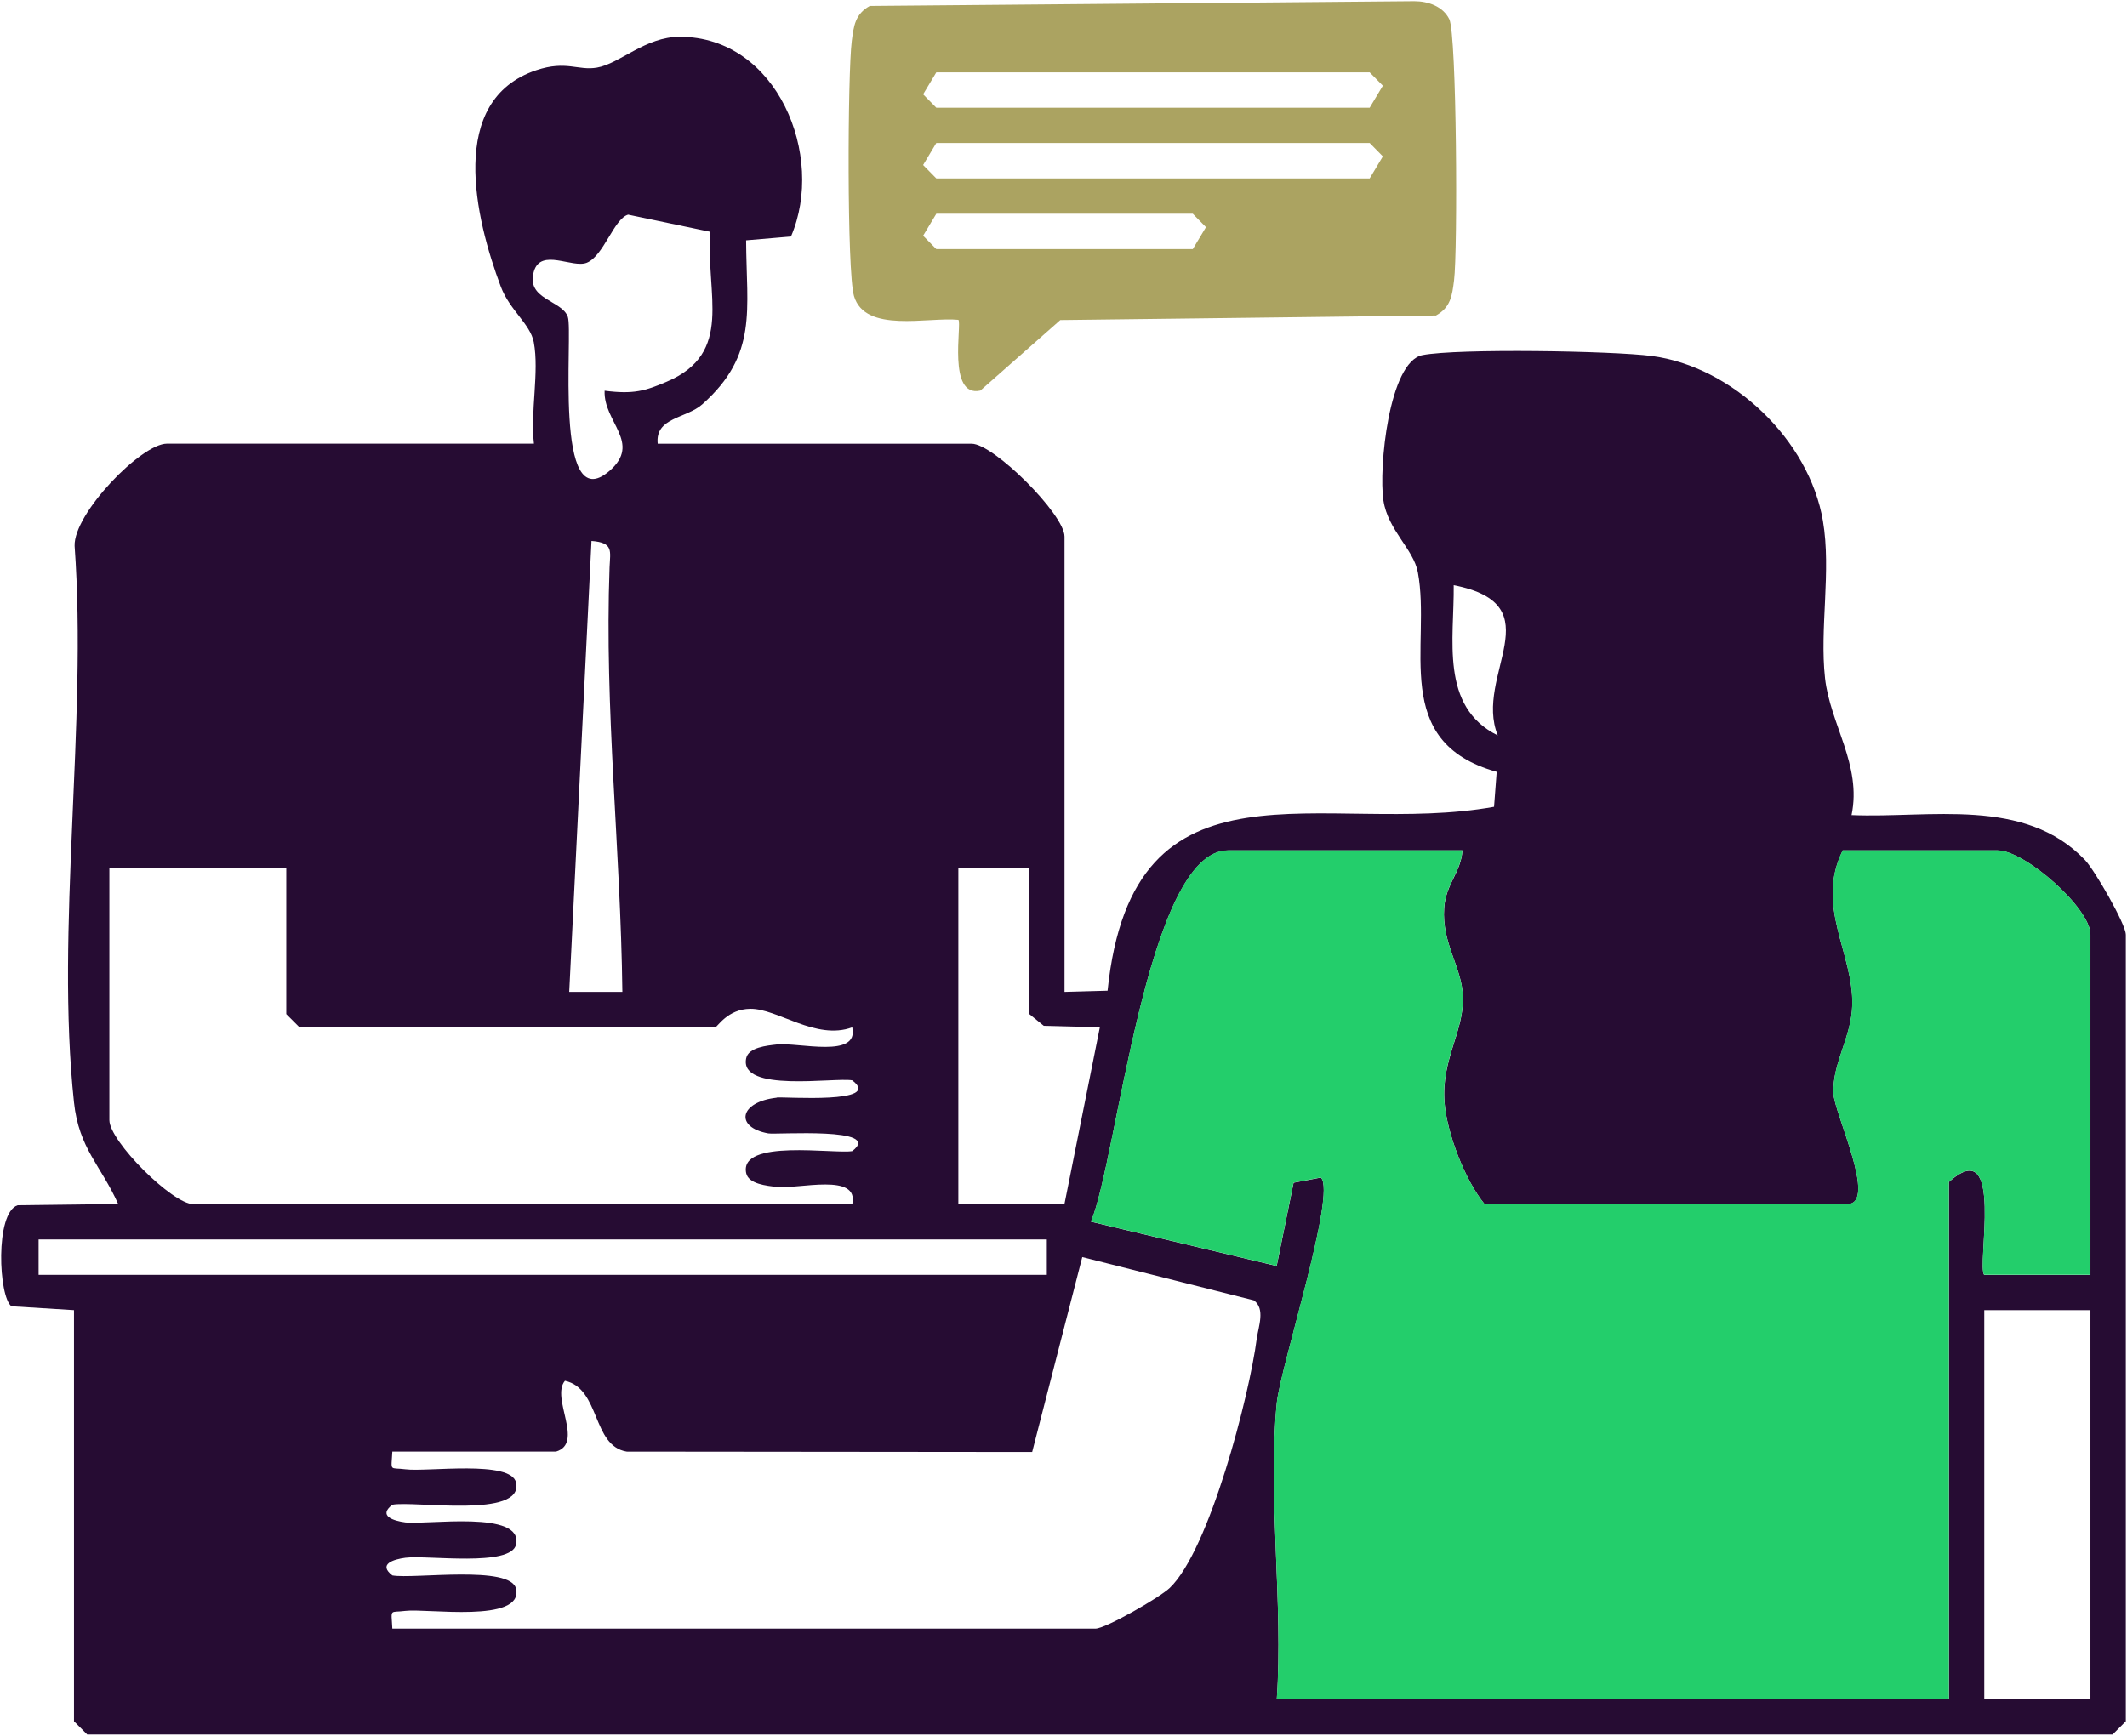 <?xml version="1.0" encoding="UTF-8"?>
<svg id="Layer_2" data-name="Layer 2" xmlns="http://www.w3.org/2000/svg" viewBox="0 0 377.44 308.09">
  <defs>
    <style>
      .cls-1 {
        fill: #260c33;
      }

      .cls-2 {
        fill: #23ce6b;
      }

      .cls-3 {
        fill: #aba361;
      }
    </style>
  </defs>
  <g id="Layer_1-2" data-name="Layer 1">
    <g>
      <path class="cls-1" d="M377.23,165.85v139.68l-2.35,2.35H15.48l-2.35-2.35v-72.98l-11.09-.69c-2.28-1.58-2.97-16.64,1.11-17.93l17.82-.22c-3.05-6.83-6.97-9.85-7.84-18.04-3.3-30.82,2.39-67.33.11-98.77-.18-5.77,11.85-18.15,16.38-18.15h65.13c-.67-5.58.97-12.74-.03-18.02-.62-3.23-4.28-5.68-5.85-9.85-4.55-12.11-9.58-33.11,6.3-38.42,5.33-1.78,7.39.12,10.76-.46,4.07-.7,8.57-5.47,14.71-5.47,17.29,0,25.88,21.15,19.72,35.45l-7.96.68c.05,12.4,2.15,20.26-7.77,29.1-2.86,2.55-8.4,2.3-7.92,7h55.71c3.91,0,16.48,12.56,16.48,16.48v80.82l7.64-.21c4.5-43.68,38.38-27.22,68.58-32.64l.47-6.21c-19.04-5.3-11.59-22.53-13.99-35.42-.78-4.14-5.29-7.44-6.11-12.73-.87-5.7.97-24.67,6.94-25.82,6.3-1.21,33.7-.76,40.69.16,14.37,1.89,27.94,14.95,30.36,29.28,1.51,8.91-.61,19.02.37,27.88.9,8.19,6.56,15.43,4.71,24.33,13.89.59,30.7-3.31,41.44,7.99,1.72,1.81,7.22,11.38,7.22,13.18ZM370.95,301.6v-69.05h-18.84v69.05h18.84ZM370.95,226.28v-60.42c0-4.66-11.62-14.91-16.48-14.91h-27.47c-4.92,9.92,1.94,18.27,1.69,27.47-.15,5.75-3.52,10.17-3.34,15.64.12,3.57,7.96,19.67,2.44,19.67h-64.35c-3.48-4.23-6.7-12.62-7.11-18.07-.58-7.69,3.48-12.52,3.27-18.77-.18-5.25-3.78-9.39-3.33-15.73.31-4.32,2.99-6.29,3.24-10.21h-41.59c-14.46,0-19.66,54.98-24.33,65.9l32.96,7.87,3-14.78,4.85-.92c2.84,2.77-7.19,33.59-7.83,40.04-1.63,16.67,1.18,35.63,0,52.56h119.27v-91.81c9.98-8.99,4.86,15.08,6.27,16.49h18.85ZM265.78,130.54c-4.32-10.66,10.12-23.16-7.82-26.67.12,9.49-2.53,21.54,7.82,26.67ZM223.02,237.6c.28-2.12,1.56-5.31-.53-6.79l-30.44-7.68-8.89,34.6-71.95-.07c-6.19-1.02-4.64-11.19-10.96-12.57-2.57,3.06,3.48,11.07-1.59,12.57h-29.04c-.21,3.68-.54,2.77,2.33,3.14,3.87.5,18.78-1.7,19.63,2.38,1.35,6.42-18.15,3.16-21.95,3.91-2.59,1.97.16,2.86,2.32,3.14,3.69.47,20.92-2.23,19.63,3.9-.85,4.07-15.76,1.87-19.63,2.37-2.16.28-4.91,1.16-2.32,3.14,3.72.69,21.05-1.9,21.95,2.39,1.29,6.13-15.94,3.43-19.63,3.9-2.86.37-2.53-.54-2.33,3.15h124.77c1.79,0,11.38-5.51,13.18-7.22,7.05-6.72,14.13-34.11,15.44-44.23ZM188.89,213.71l6.28-31.37-9.95-.26-2.6-2.11v-25.9h-12.56v59.64h18.82ZM185.76,226.28v-6.28H6.85v6.28h178.91ZM137.82,194.81c1.36-.16,18.99,1.19,13.41-3.05-3.12-.56-20.11,2.25-18.82-3.91.41-1.95,3.67-2.25,5.41-2.45,3.85-.43,14.68,2.58,13.41-3.05-6.46,2.37-13.23-3.33-18.07-3.29-4.06.03-5.89,3.29-6.24,3.29H53.15l-2.35-2.35v-25.9h-31.39v44.73c0,3.72,11.18,14.91,14.91,14.91h116.92c1.25-5.66-9.55-2.63-13.42-3.06-1.74-.2-4.99-.5-5.41-2.45-1.3-6.16,15.69-3.35,18.82-3.91,5.68-4.33-13.5-2.89-14.89-3.14-6.02-1.07-5.17-5.6,1.49-6.34ZM126.06,41.15l-14.6-3.05c-2.53.74-4.34,7.35-7.34,8.54-2.54,1.02-8.13-2.67-9.38,1.53-1.49,5.01,4.99,5.08,6.02,8.07.99,2.87-2.66,36.02,7.4,27.34,5.76-4.99-1.11-8.65-.87-14.23,5.14.67,7.22.02,10.98-1.58,12.09-5.11,6.9-15.54,7.79-26.62ZM101,176.06h9.44c-.3-25.28-3.2-50.2-2.27-75.36.11-2.89.75-4.38-3.21-4.68l-3.95,80.04Z"/>
      <path class="cls-2" d="M370.95,165.85v60.42h-18.85c-1.4-1.4,3.72-25.47-6.27-16.48v91.81h-119.27c1.19-16.92-1.62-35.89,0-52.56.64-6.45,10.67-37.28,7.83-40.04l-4.85.92-3,14.78-32.96-7.87c4.67-10.91,9.87-65.9,24.33-65.9h41.59c-.26,3.92-2.93,5.89-3.24,10.21-.45,6.34,3.15,10.48,3.33,15.73.21,6.24-3.85,11.07-3.27,18.77.41,5.45,3.63,13.85,7.11,18.07h64.35c5.52,0-2.32-16.1-2.44-19.67-.17-5.47,3.2-9.9,3.34-15.64.25-9.2-6.61-17.54-1.69-27.47h27.47c4.85,0,16.48,10.25,16.48,14.91Z"/>
      <path class="cls-3" d="M257.18,3.41c1.33,2.73,1.51,41.21.84,46.38-.34,2.67-.59,4.76-3.2,6.21l-66.67.81-14.19,12.52c-5.89,1.3-3.24-11.89-3.89-12.56-5.4-.54-16.57,2.44-18.53-4.23-1.27-4.33-1.13-39.45-.39-45.28.35-2.67.59-4.76,3.2-6.21L250.96.21c2.45,0,5.09.9,6.22,3.2ZM245.39,15.21l-2.34-2.37h-76.9l-2.34,3.9,2.34,2.38h76.9l2.34-3.91ZM245.39,27.76l-2.34-2.38h-76.9l-2.34,3.91,2.34,2.38h76.9l2.34-3.91ZM214,40.32l-2.34-2.38h-45.51l-2.34,3.9,2.34,2.38h45.51l2.34-3.9Z"/>
    </g>
  </g>
</svg>